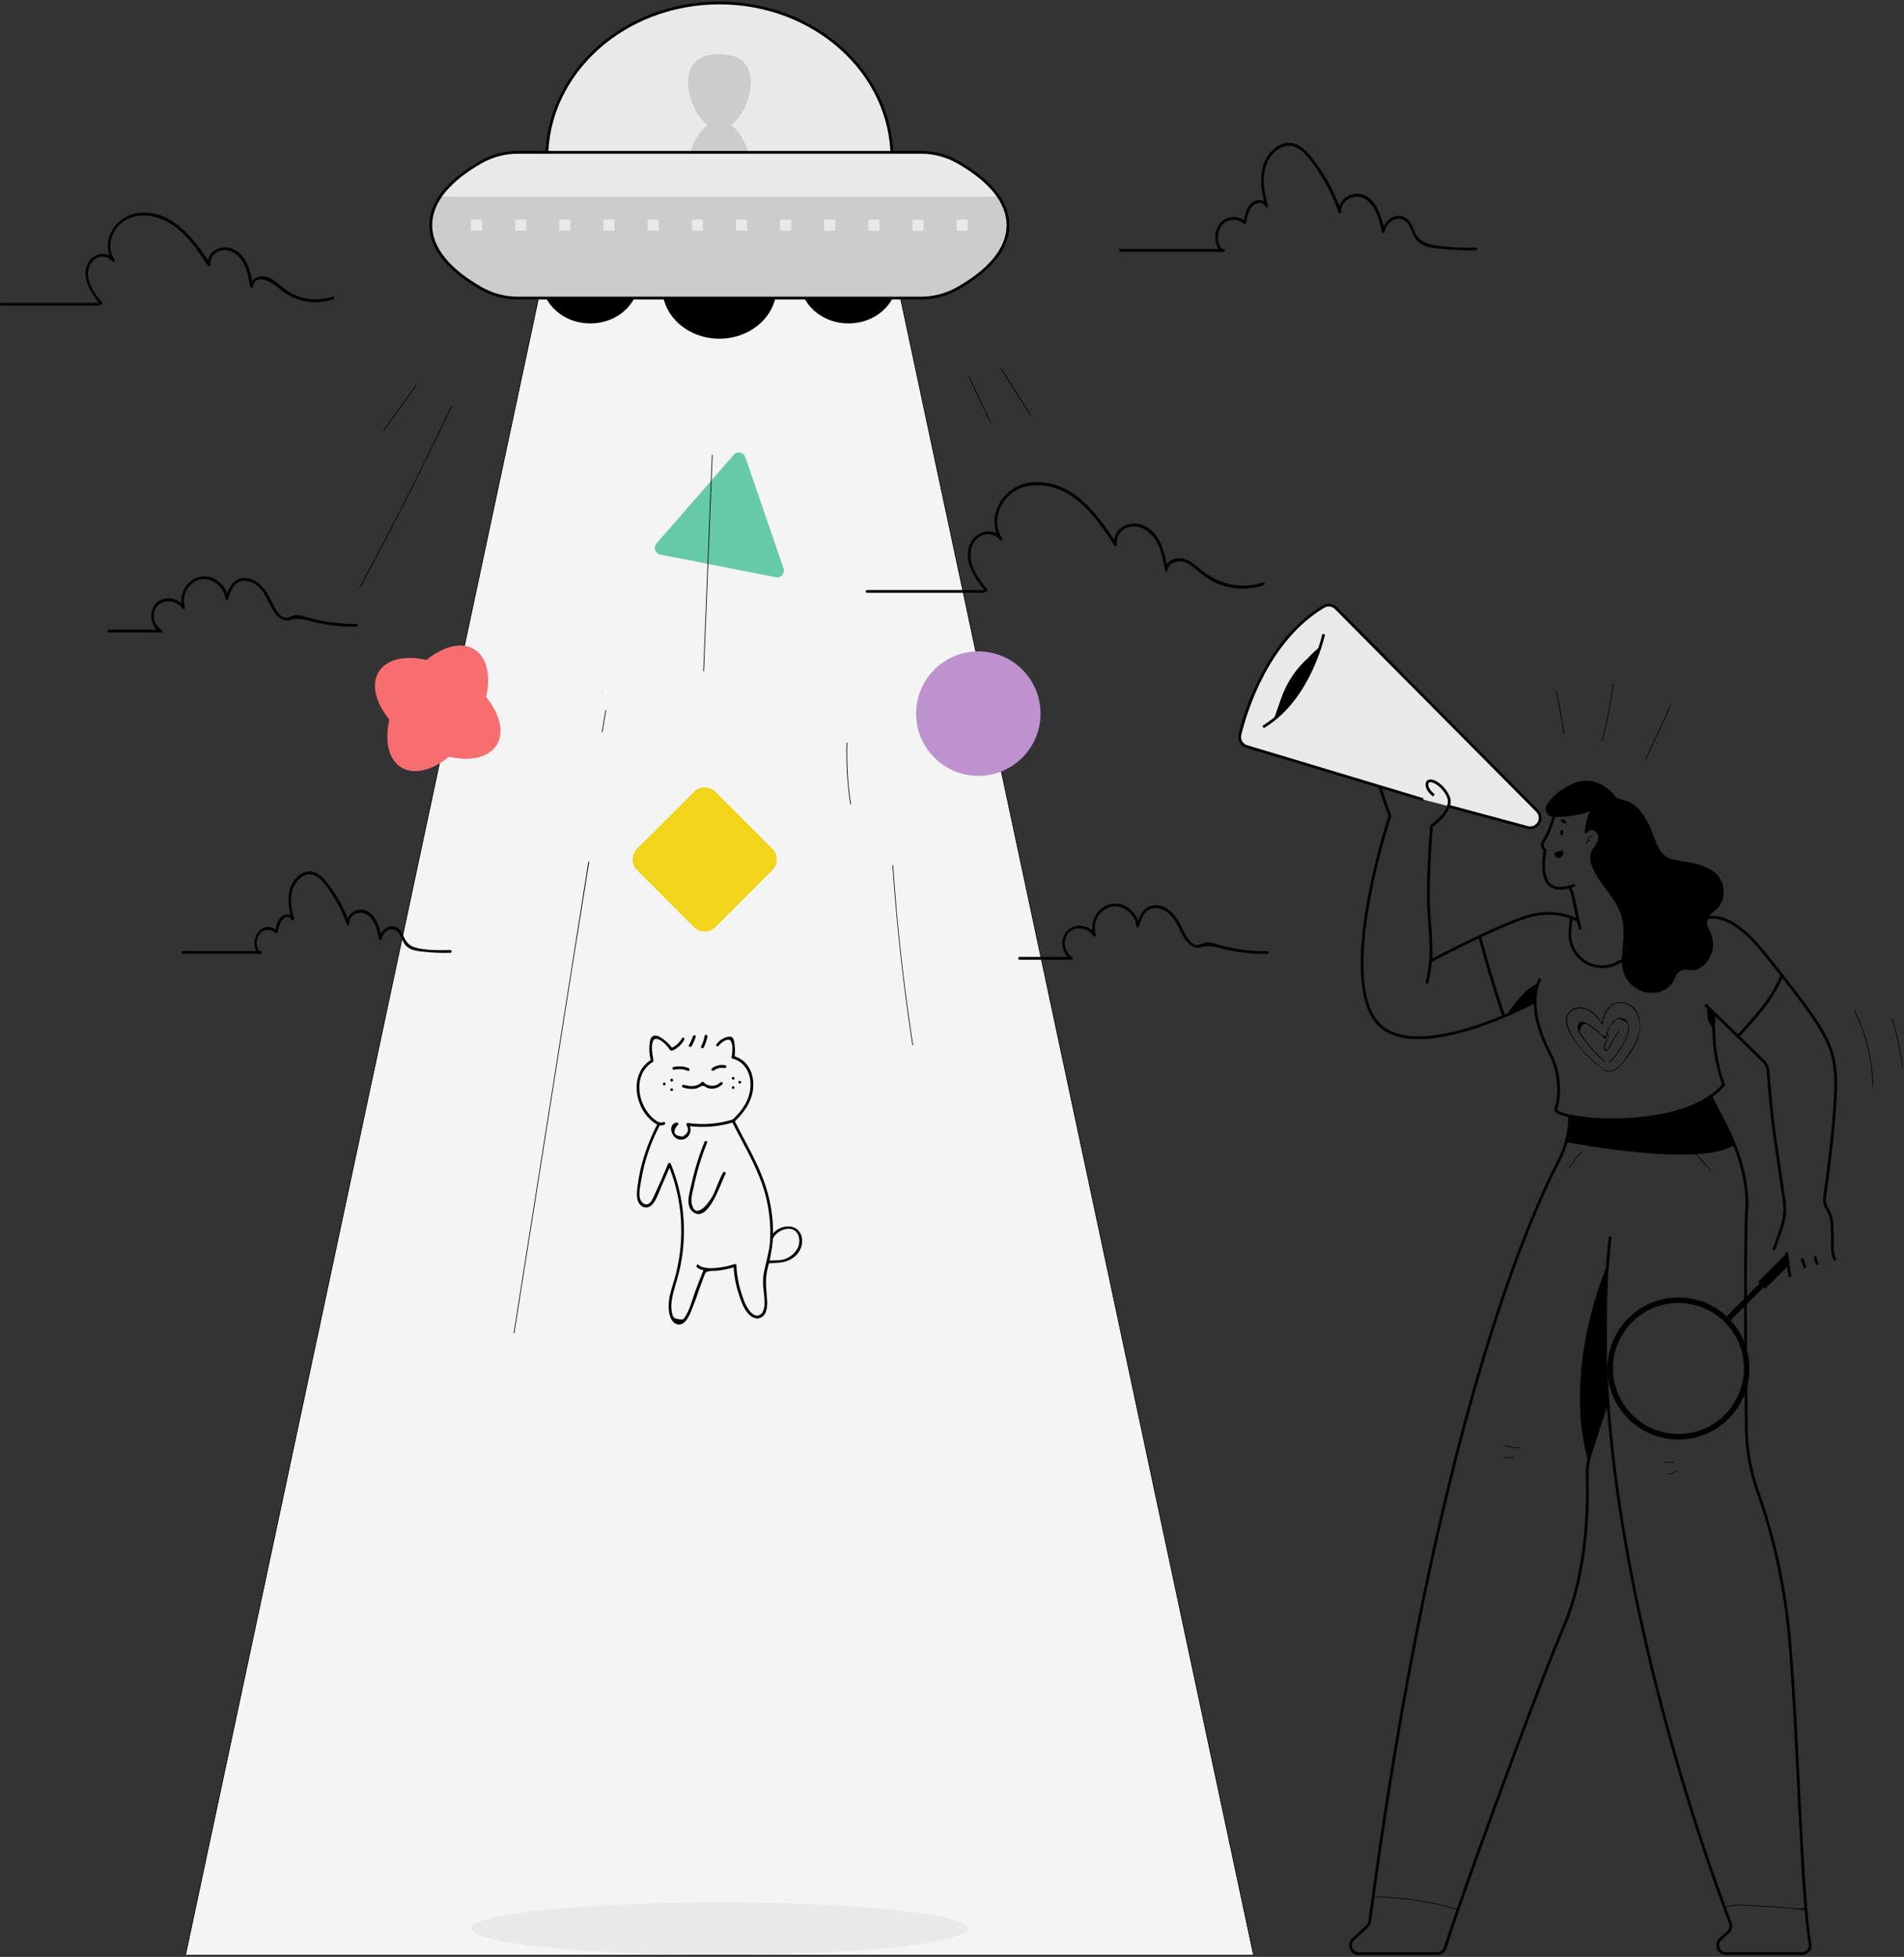 <?xml version="1.0" encoding="UTF-8"?> <svg xmlns="http://www.w3.org/2000/svg" width="690" height="709" viewBox="0 0 690 709" fill="none"><rect x="0" y="0" width="690" height="709" fill="#333333" stroke="none"/> <path d="M454.25 708.219H67.25L197.25 98.219H324.25L454.25 708.219Z" fill="#F4F4F4"></path> <path d="M67.25 708.219L197.25 98.219H324.25L454.25 708.219" stroke="black" stroke-width="0.25" stroke-miterlimit="10"></path> <path d="M515.74 289.701L451.8 270.471C450.915 270.203 450.166 269.606 449.708 268.802C449.251 267.998 449.119 267.049 449.34 266.151C451.59 257.061 459.45 231.821 479.72 219.721C480.411 219.316 481.217 219.153 482.01 219.258C482.804 219.363 483.54 219.73 484.1 220.301L557.1 293.801C557.609 294.318 557.95 294.976 558.08 295.689C558.21 296.402 558.123 297.138 557.83 297.801C557.48 298.582 556.862 299.212 556.089 299.578C555.315 299.945 554.437 300.024 553.61 299.801L524.87 292.071" fill="#E9E9E9"></path> <path d="M568.25 321.602C569.45 323.502 569.78 326.152 570.25 328.312C570.85 331.032 571.38 333.772 572.15 336.452C572.186 336.584 572.273 336.697 572.392 336.766C572.511 336.834 572.652 336.852 572.785 336.817C572.918 336.781 573.031 336.694 573.099 336.575C573.167 336.456 573.186 336.314 573.15 336.182C572.32 333.282 571.76 330.312 571.15 327.372C570.69 325.312 570.34 322.912 569.15 321.092C568.81 320.552 567.95 321.092 568.29 321.602H568.25Z" fill="black"></path> <path d="M570.74 320.652C558.15 325.542 559.02 314.112 559.74 309.052C559.74 308.692 559.86 308.342 559.92 307.982C559.461 307.672 559.135 307.201 559.006 306.663C558.876 306.124 558.953 305.557 559.22 305.072C559.606 304.471 559.959 303.85 560.28 303.212C560.782 302.38 561.188 301.495 561.49 300.572C562.91 296.382 565.41 290.302 567.2 286.422" stroke="black" stroke-miterlimit="10"></path> <path d="M576.93 302.839C576.32 302.689 575.93 303.209 575.59 303.669C575.187 304.288 574.953 305.001 574.91 305.739C574.91 305.899 575.15 305.899 575.16 305.739C575.191 305.226 575.32 304.723 575.54 304.259C575.76 303.819 576.24 302.929 576.86 303.089C577.02 303.089 577.08 302.879 576.93 302.839V302.839Z" fill="black"></path> <path d="M576.26 304.51C576.095 304.417 575.906 304.374 575.717 304.384C575.527 304.395 575.345 304.459 575.19 304.57C575.05 304.66 575.19 304.88 575.31 304.79C575.426 304.7 575.565 304.646 575.711 304.635C575.857 304.625 576.003 304.658 576.13 304.73C576.27 304.8 576.4 304.59 576.26 304.51Z" fill="black"></path> <path d="M586.19 318.362C587.073 322.994 588.303 327.554 589.87 332.002C590.09 332.602 591.05 332.342 590.87 331.742C589.309 327.303 588.082 322.753 587.2 318.132C587.07 317.502 586.1 317.762 586.2 318.392L586.19 318.362Z" fill="black"></path> <path d="M565.42 301.429C565.47 301.599 565.47 301.78 565.42 301.949C565.403 302.015 565.398 302.084 565.407 302.151C565.415 302.218 565.437 302.283 565.471 302.342C565.505 302.401 565.55 302.453 565.604 302.495C565.658 302.536 565.72 302.567 565.785 302.584C565.851 302.602 565.919 302.607 565.987 302.598C566.054 302.589 566.119 302.567 566.178 302.533C566.237 302.499 566.289 302.454 566.331 302.4C566.372 302.347 566.403 302.285 566.42 302.219C566.51 301.872 566.51 301.507 566.42 301.159C566.29 300.529 565.33 300.799 565.42 301.429V301.429Z" fill="black"></path> <path d="M565.79 308.698C565.835 308.684 565.884 308.684 565.93 308.698C566.2 308.808 566.01 309.428 565.93 309.628C565.807 309.865 565.618 310.061 565.385 310.19C565.152 310.32 564.886 310.379 564.62 310.358C564.24 310.278 563.81 309.908 563.87 309.488C563.93 309.068 564.46 309.078 564.73 309.018C565 308.958 565.42 308.768 565.79 308.698Z" fill="black"></path> <path d="M565.79 309.198C565.63 308.918 565.55 308.868 565.56 309.038C565.549 309.109 565.532 309.179 565.51 309.248C565.481 309.338 565.437 309.423 565.38 309.498C565.18 309.758 564.73 310.028 564.44 309.728C564.15 309.428 564.56 309.548 564.78 309.498C565.17 309.418 565.54 309.268 565.93 309.178C566.55 309.028 566.29 308.068 565.66 308.178C565.22 308.288 564.81 308.438 564.37 308.528C564.026 308.576 563.71 308.747 563.48 309.008C562.99 309.718 563.68 310.588 564.39 310.778C564.795 310.855 565.213 310.792 565.577 310.599C565.94 310.407 566.227 310.096 566.39 309.718C566.67 309.118 566.68 308.148 565.8 308.168C565.733 308.168 565.666 308.18 565.603 308.206C565.54 308.231 565.483 308.268 565.435 308.316C565.337 308.411 565.282 308.542 565.28 308.678C565.279 308.815 565.332 308.946 565.428 309.044C565.523 309.141 565.654 309.197 565.79 309.198V309.198Z" fill="black"></path> <path d="M567.32 297.362C566.993 297.145 566.636 296.977 566.26 296.862C566.128 296.826 565.986 296.844 565.867 296.913C565.748 296.981 565.661 297.094 565.625 297.227C565.59 297.359 565.608 297.501 565.676 297.62C565.745 297.739 565.858 297.826 565.99 297.862C566.287 297.95 566.567 298.085 566.82 298.262C567.35 298.622 567.82 297.752 567.32 297.392V297.362Z" fill="black"></path> <path d="M562.99 296C566.55 296 572.29 295.72 576.17 293.82C575.227 296.181 574.582 298.65 574.25 301.17C574.224 301.296 574.243 301.426 574.304 301.54C574.364 301.653 574.462 301.741 574.58 301.79C574.699 301.838 574.831 301.844 574.953 301.806C575.075 301.768 575.18 301.688 575.25 301.58C575.41 301.349 575.617 301.155 575.859 301.012C576.101 300.869 576.371 300.78 576.651 300.751C576.93 300.722 577.213 300.755 577.479 300.846C577.744 300.938 577.987 301.086 578.19 301.28C579.88 302.68 579.12 305.23 577.57 307.08C576.945 307.87 576.527 308.803 576.352 309.794C576.178 310.786 576.253 311.805 576.57 312.76C579.08 320.9 587.06 325.76 588.16 334.55C588.65 338.55 588.16 342.55 587.77 346.55C586.45 360.71 603.7 364.01 607.19 353.89C607.519 353.017 608.143 352.286 608.953 351.824C609.764 351.362 610.711 351.198 611.63 351.36C614.07 351.79 617.21 351.25 619.53 347.04C621.75 343.04 620.74 339.2 619.19 336.39C618.663 335.443 618.511 334.332 618.765 333.278C619.019 332.224 619.659 331.304 620.56 330.7C621.242 330.263 621.867 329.742 622.42 329.15C623.269 328.176 623.902 327.034 624.279 325.799C624.656 324.563 624.768 323.262 624.607 321.98C624.447 320.699 624.018 319.465 623.348 318.361C622.678 317.256 621.782 316.305 620.72 315.57C616.66 312.85 611.39 312.37 606.72 311.5C601.86 310.59 600.72 306.5 599.06 302.4C598.028 299.397 596.533 296.573 594.63 294.03C593.554 292.715 592.262 291.593 590.81 290.71C589.81 290.12 585.96 289.4 585.5 288.71C585.5 288.71 578.17 277.96 566.66 285.71C564.205 287.193 562.12 289.214 560.56 291.62C560.308 292.057 560.173 292.552 560.168 293.056C560.164 293.561 560.29 294.058 560.535 294.499C560.779 294.94 561.134 295.31 561.564 295.573C561.995 295.836 562.486 295.984 562.99 296Z" fill="black"></path> <path d="M571.921 333.601C571.921 333.601 564.801 329.021 554.381 331.841C543.961 334.661 518.491 348.131 518.491 348.131C518.491 348.131 518.971 345.311 517.891 331.481C517.001 320.211 518.761 299.261 518.761 299.261C518.761 299.261 527.011 293.611 524.841 288.621C522.671 283.631 516.761 280.921 517.131 284.621C517.311 286.441 519.631 288.201 519.631 288.201" stroke="black" stroke-miterlimit="10"></path> <path d="M515.74 289.701L451.8 270.471C450.915 270.203 450.166 269.606 449.708 268.802C449.251 267.998 449.119 267.049 449.34 266.151C451.59 257.061 459.45 231.821 479.72 219.721C480.411 219.316 481.217 219.153 482.01 219.258C482.804 219.363 483.54 219.73 484.1 220.301L557.1 293.801C557.609 294.318 557.95 294.976 558.08 295.689C558.21 296.402 558.123 297.138 557.83 297.801C557.48 298.582 556.862 299.212 556.089 299.578C555.315 299.945 554.437 300.024 553.61 299.801L524.87 292.071" stroke="black" stroke-miterlimit="10"></path> <path d="M479.721 229.781C478.091 236.361 472.401 254.641 457.721 263.391" stroke="black" stroke-miterlimit="10"></path> <path d="M474.19 238.23C469.766 242.146 466.402 247.116 464.41 252.68C463.17 256.16 462 259.54 461.63 260.68C463.16 259.46 470.19 251.68 471.49 250.27L475.33 242.27C476.52 239.666 477.555 236.995 478.43 234.27C476.919 235.482 475.502 236.805 474.19 238.23V238.23Z" fill="black"></path> <path d="M499.99 285C499.99 285 500.99 288.21 503.7 295.6C503.7 295.6 485.7 349.52 497.79 368.74C509.88 387.96 556.32 362.93 556.32 362.93" stroke="black" stroke-miterlimit="10"></path> <path d="M558.191 354.641C558.191 354.641 552.261 363.381 561.551 381.351C564.202 386.388 565.295 392.1 564.691 397.761C564.565 399.124 564.273 400.468 563.821 401.761C562.201 405.881 609.491 410.881 624.611 393.071L624.521 392.811C621.943 385.521 620.778 377.806 621.091 370.081L621.211 367.081" stroke="black" stroke-miterlimit="10"></path> <path d="M609.33 341.4C609.33 341.4 618.01 318.48 639.52 345.52C661.03 372.56 665.25 378.32 665.25 392.65C665.25 404.18 662.41 425.7 661.25 433.7C661.015 435.253 661.371 436.837 662.25 438.14C663.352 439.946 663.93 442.023 663.92 444.14C664.25 450.33 663.6 454.89 665.22 456.52" stroke="black" stroke-miterlimit="10"></path> <path d="M617.99 364L638.99 384.38C640.018 385.374 640.641 386.714 640.74 388.14C641.06 392.67 641.92 403.48 643.42 413.69C644.62 421.91 645.82 429.95 646.57 434.92C647.071 438.212 646.758 441.576 645.66 444.72C644.66 447.61 643.44 451.08 642.76 452.95" stroke="black" stroke-miterlimit="10"></path> <path d="M517.11 356.33C517.98 352.558 518.476 348.709 518.59 344.84" stroke="black" stroke-miterlimit="10"></path> <path d="M646.99 454.118C647.25 456.897 647.651 459.661 648.19 462.398C648.31 463.028 649.27 462.758 649.19 462.128C648.67 459.478 648.29 456.808 648.03 454.128C647.97 453.488 646.97 453.488 647.03 454.128L646.99 454.118Z" fill="black"></path> <path d="M652.611 456.42L653.511 459.13C653.711 459.74 654.681 459.48 654.511 458.86L653.621 456.16C653.411 455.55 652.451 455.81 652.621 456.42H652.611Z" fill="black"></path> <path d="M657.37 455.781C657.485 456.578 657.728 457.352 658.09 458.071C658.37 458.641 659.23 458.141 658.95 457.561C658.639 456.931 658.43 456.256 658.33 455.561C658.25 454.921 657.28 455.191 657.33 455.831L657.37 455.781Z" fill="black"></path> <path d="M535.761 339.561C538.301 349.101 541.144 358.547 544.291 367.901C544.491 368.511 545.461 368.251 545.291 367.631C542.151 358.297 539.307 348.854 536.761 339.301C536.726 339.168 536.641 339.055 536.522 338.985C536.404 338.916 536.263 338.896 536.131 338.931C535.998 338.965 535.885 339.051 535.815 339.169C535.746 339.287 535.726 339.428 535.761 339.561Z" fill="black"></path> <path d="M630.511 375.449C636.661 368.829 642.701 362.149 646.211 353.699C646.461 353.109 645.491 352.849 645.211 353.439C641.771 361.709 635.771 368.259 629.771 374.739C629.331 375.219 630.031 375.919 630.471 375.449H630.511Z" fill="black"></path> <path d="M568.881 332.71C568.581 336.36 567.881 339.71 569.351 343.26C570.364 345.609 572.057 347.601 574.211 348.98C576.596 350.403 579.385 350.997 582.144 350.67C584.902 350.342 587.474 349.112 589.461 347.17C589.931 346.72 589.221 346.02 588.761 346.46C584.671 350.34 578.121 351.02 573.641 347.35C571.74 345.783 570.371 343.666 569.721 341.29C568.961 338.44 569.651 335.57 569.881 332.71C569.941 332.07 568.941 332.07 568.881 332.71Z" fill="black"></path> <path d="M608.26 520.55C621.918 520.55 632.99 509.478 632.99 495.82C632.99 482.162 621.918 471.09 608.26 471.09C594.602 471.09 583.53 482.162 583.53 495.82C583.53 509.478 594.602 520.55 608.26 520.55Z" stroke="black" stroke-width="2" stroke-miterlimit="10"></path> <path d="M625.74 478.333L639.13 464.953" stroke="black" stroke-width="2" stroke-miterlimit="10"></path> <path d="M646.931 456.012L647.281 457.942L639.701 465.522L638.561 464.382L646.931 456.012Z" fill="black" stroke="black" stroke-width="2" stroke-miterlimit="10"></path> <path d="M619.991 397.25L625.771 408.45C625.771 408.45 633.991 423.93 632.991 438.26C632.271 448.89 632.621 494.43 632.841 517.26C632.932 525.207 634.351 533.082 637.041 540.56C643.238 558.217 647.137 576.598 648.641 595.25C651.641 630.86 652.901 687.95 655.961 704.25C656.041 704.687 656.023 705.136 655.908 705.564C655.794 705.993 655.585 706.391 655.298 706.73C655.011 707.069 654.653 707.339 654.249 707.523C653.844 707.706 653.404 707.797 652.961 707.79H625.481C624.874 707.789 624.283 707.604 623.784 707.259C623.285 706.915 622.902 706.428 622.685 705.862C622.469 705.295 622.429 704.677 622.571 704.087C622.713 703.498 623.03 702.966 623.481 702.56L626.261 700.05C626.71 699.646 627.026 699.116 627.169 698.529C627.312 697.942 627.274 697.325 627.061 696.76C620.421 679.45 571.751 548.05 583.541 448.01" stroke="black" stroke-miterlimit="10"></path> <path d="M568.851 404.34C568.857 409.968 567.505 415.515 564.911 420.51C553.541 442.41 519.911 519.02 496.391 696.11C496.299 696.799 495.97 697.436 495.461 697.91L490.381 702.62C489.941 703.027 489.633 703.558 489.498 704.142C489.362 704.726 489.405 705.337 489.62 705.897C489.835 706.457 490.213 706.939 490.705 707.282C491.197 707.625 491.781 707.812 492.381 707.82H520.861C521.505 707.819 522.133 707.61 522.65 707.225C523.167 706.839 523.546 706.298 523.731 705.68C528.011 691.58 555.421 615.88 566.931 588.78C575.351 568.97 575.521 544.51 575.211 534.91C575.115 532.024 575.528 529.143 576.431 526.4L582.511 507.78" stroke="black" stroke-miterlimit="10"></path> <path d="M613.54 416.942C615.627 419.482 617.804 421.938 620.07 424.312C620.18 424.432 620.36 424.252 620.25 424.142C617.98 421.762 615.81 419.302 613.71 416.772C613.61 416.642 613.44 416.822 613.54 416.942Z" fill="black"></path> <path d="M568.76 423.001C570.13 421.017 571.658 419.148 573.33 417.411C573.45 417.291 573.27 417.111 573.16 417.231C571.472 418.985 569.93 420.875 568.55 422.881C568.45 423.011 568.67 423.131 568.76 423.001V423.001Z" fill="black"></path> <path d="M545.4 523.821C547.088 524.409 548.862 524.713 550.65 524.721C550.677 524.713 550.701 524.697 550.718 524.674C550.735 524.652 550.744 524.624 550.744 524.596C550.744 524.568 550.735 524.54 550.718 524.518C550.701 524.495 550.677 524.479 550.65 524.471C548.886 524.462 547.136 524.161 545.47 523.581C545.32 523.531 545.25 523.771 545.4 523.821Z" fill="black"></path> <path d="M544.99 528.18H548.9C548.927 528.172 548.951 528.156 548.968 528.133C548.985 528.11 548.994 528.083 548.994 528.055C548.994 528.026 548.985 527.999 548.968 527.976C548.951 527.954 548.927 527.937 548.9 527.93H544.99C544.963 527.937 544.939 527.954 544.922 527.976C544.905 527.999 544.896 528.026 544.896 528.055C544.896 528.083 544.905 528.11 544.922 528.133C544.939 528.156 544.963 528.172 544.99 528.18V528.18Z" fill="black"></path> <path d="M603.64 529.922H606.64C606.667 529.914 606.691 529.898 606.708 529.875C606.725 529.853 606.734 529.825 606.734 529.797C606.734 529.769 606.725 529.741 606.708 529.719C606.691 529.696 606.667 529.68 606.64 529.672H603.64C603.613 529.68 603.589 529.696 603.572 529.719C603.555 529.741 603.546 529.769 603.546 529.797C603.546 529.825 603.555 529.853 603.572 529.875C603.589 529.898 603.613 529.914 603.64 529.922V529.922Z" fill="black"></path> <path d="M604.54 534.25C605.659 534.08 606.718 533.633 607.62 532.95C607.75 532.86 607.62 532.64 607.5 532.74C606.62 533.404 605.59 533.841 604.5 534.01C604.35 534.01 604.41 534.27 604.57 534.25H604.54Z" fill="black"></path> <path d="M497.22 687.341C507.749 687.407 518.215 688.976 528.3 692C528.316 692.004 528.333 692.005 528.349 692.003C528.365 692 528.38 691.995 528.394 691.987C528.408 691.978 528.42 691.967 528.43 691.954C528.439 691.941 528.446 691.926 528.45 691.91C528.454 691.895 528.455 691.878 528.453 691.862C528.45 691.846 528.445 691.831 528.436 691.817C528.428 691.803 528.417 691.791 528.404 691.781C528.391 691.771 528.376 691.764 528.36 691.76C518.255 688.734 507.769 687.168 497.22 687.11C497.201 687.105 497.181 687.104 497.161 687.108C497.141 687.111 497.123 687.12 497.106 687.132C497.09 687.144 497.077 687.159 497.068 687.177C497.059 687.195 497.055 687.215 497.055 687.235C497.055 687.256 497.059 687.275 497.068 687.293C497.077 687.311 497.09 687.327 497.106 687.339C497.123 687.351 497.141 687.36 497.161 687.363C497.181 687.367 497.201 687.366 497.22 687.36V687.341Z" fill="black"></path> <path d="M624.82 691.258C629.27 689.748 634.82 690.548 639.47 690.788C644.4 691.038 649.32 691.488 654.21 692.098C654.31 692.098 654.36 691.978 654.32 691.908C654.247 691.683 654.09 691.494 653.881 691.381C653.673 691.268 653.43 691.238 653.2 691.298C653.04 691.298 653.04 691.558 653.2 691.548C650.911 691.528 648.625 691.347 646.36 691.008C643.74 690.788 641.12 690.608 638.49 690.488C634.07 690.278 629.02 689.568 624.75 691.018C624.6 691.068 624.67 691.308 624.82 691.258V691.258Z" fill="black"></path> <path d="M579.6 386.119C575.08 382.689 570.82 378.119 568.6 372.839C567.8 370.929 567.33 368.569 568.89 366.839C569.416 366.326 570.044 365.929 570.733 365.672C571.422 365.416 572.156 365.306 572.89 365.349C576.38 365.459 578.76 368.449 580.55 371.089C580.561 371.116 580.582 371.138 580.608 371.151C580.633 371.164 580.663 371.167 580.691 371.159C580.719 371.152 580.744 371.135 580.76 371.111C580.776 371.087 580.783 371.058 580.78 371.029C581.11 367.629 583.17 363.549 587.07 363.399C591.3 363.229 594.07 367.249 594.25 371.119C594.38 374.589 592.84 377.789 590.98 380.619C588.98 383.619 585.63 389.619 581.1 387.619C580.95 387.559 580.82 387.769 580.97 387.839C583.41 388.909 585.64 387.839 587.35 385.929C589.739 383.341 591.709 380.395 593.19 377.199C595.37 372.299 594.95 364.449 588.43 363.199C587.293 363.016 586.128 363.156 585.067 363.604C584.006 364.051 583.092 364.787 582.43 365.729C581.646 366.768 581.09 367.961 580.8 369.229C580.68 369.739 580.86 370.229 580.32 370.229C580.09 370.229 579.32 368.899 579.09 368.599C577.31 366.479 574.86 364.719 571.96 365.049C571.006 365.108 570.092 365.453 569.336 366.037C568.58 366.622 568.017 367.421 567.72 368.329C566.81 371.499 569.31 375.069 570.99 377.499C573.318 380.854 576.171 383.812 579.44 386.259C579.57 386.349 579.69 386.139 579.57 386.039L579.6 386.119Z" fill="black"></path> <path d="M580.24 387.161L580.48 386.751C580.496 386.723 580.501 386.69 580.492 386.659C580.484 386.629 580.463 386.602 580.435 386.586C580.408 386.57 580.375 386.566 580.344 386.575C580.313 386.583 580.286 386.603 580.271 386.631L580.021 387.031C580.01 387.06 580.01 387.091 580.02 387.119C580.031 387.148 580.05 387.172 580.077 387.188C580.103 387.203 580.133 387.209 580.163 387.204C580.193 387.199 580.221 387.184 580.24 387.161V387.161Z" fill="black"></path> <path d="M581.73 384.569C578.639 382.025 575.943 379.036 573.73 375.699C573.205 375.051 572.771 374.335 572.44 373.569C573.22 370.976 574.274 370.239 575.6 371.359L576.33 371.829C578.244 373.112 580.002 374.612 581.57 376.299C581.587 376.313 581.606 376.323 581.627 376.328C581.649 376.333 581.671 376.332 581.692 376.326C581.713 376.32 581.732 376.309 581.747 376.294C581.763 376.278 581.774 376.26 581.78 376.239C582.52 374.239 583.29 371.769 584.88 370.239C585.88 368.879 586.88 368.749 588.09 369.819C588.41 369.836 588.721 369.924 589.003 370.075C589.285 370.227 589.53 370.438 589.721 370.695C589.912 370.952 590.044 371.247 590.108 371.561C590.172 371.874 590.166 372.198 590.09 372.509C590.004 373.905 589.626 375.268 588.98 376.509C587.523 379.7 585.458 382.577 582.9 384.979C582.78 385.089 582.96 385.269 583.07 385.159C585.346 383.019 587.24 380.506 588.67 377.729C589.67 375.729 590.93 373.189 590.08 370.959C589.859 370.227 589.372 369.604 588.716 369.212C588.059 368.819 587.28 368.687 586.53 368.839C584.32 369.429 583.11 372.229 582.33 374.099C581.92 375.099 581.93 375.699 580.86 375.179C580.163 374.658 579.517 374.072 578.93 373.429C577.724 372.374 576.402 371.458 574.99 370.699C573.93 370.179 572.76 369.769 571.99 371.029C570.85 373.029 573.44 375.829 574.46 377.239C576.501 380.031 578.887 382.554 581.56 384.749C581.68 384.849 581.86 384.669 581.74 384.569H581.73Z" fill="black"></path> <path d="M582.16 374.308C583.98 375.958 579.81 379.048 581.69 380.628C582.42 381.248 582.69 380.278 583.08 379.628L586.68 373.678C586.76 373.538 586.54 373.408 586.46 373.548L583.56 378.358L582.86 379.508C582.6 379.938 582.51 380.428 582.03 380.338C581.23 380.198 581.66 378.868 581.83 378.338C582.24 377.088 583.62 375.278 582.34 374.108C582.22 373.998 582.05 374.178 582.16 374.288V374.308Z" fill="black"></path> <path d="M586.99 372.892C587.017 372.884 587.041 372.868 587.058 372.845C587.075 372.822 587.084 372.795 587.084 372.767C587.084 372.738 587.075 372.711 587.058 372.688C587.041 372.666 587.017 372.649 586.99 372.642C586.971 372.636 586.95 372.635 586.93 372.639C586.911 372.643 586.892 372.651 586.876 372.663C586.86 372.675 586.847 372.691 586.838 372.709C586.829 372.727 586.824 372.747 586.824 372.767C586.824 372.787 586.829 372.807 586.838 372.825C586.847 372.843 586.86 372.858 586.876 372.87C586.892 372.883 586.911 372.891 586.93 372.895C586.95 372.898 586.971 372.897 586.99 372.892V372.892Z" fill="black"></path> <path d="M546.49 367.002C546.74 366.752 552.25 358.002 557.39 356.352C556.786 357.402 556.424 358.574 556.33 359.782C556.39 361.272 556.33 362.962 554.62 363.782" fill="black"></path> <path d="M618.801 364.75C618.801 364.75 617.801 369.62 620.801 372.56C620.801 372.56 621.131 368.74 621.141 368.65C621.016 367.832 620.763 367.039 620.391 366.3" fill="black"></path> <path d="M567.7 413.81C567.7 413.81 616.27 423.26 628.58 414.81L622.58 402.33C622.58 402.33 620.42 396.18 617.99 398.46C615.56 400.74 602.99 405.95 586.55 405.68L575.79 405.3L570.93 404.7C570.93 404.7 568.3 403.33 568.75 406.7" fill="black"></path> <path d="M582.55 458.191C582.55 458.191 565.84 495.041 575.62 529.791L580.4 514.371C581.785 510.768 582.464 506.931 582.4 503.071C582.07 497.361 582.55 458.191 582.55 458.191V458.191Z" fill="black"></path> <path d="M314.25 214.781H356.48C356.613 214.781 356.74 214.729 356.834 214.635C356.927 214.541 356.98 214.414 356.98 214.281C356.98 214.149 356.927 214.021 356.834 213.928C356.74 213.834 356.613 213.781 356.48 213.781H314.25C314.117 213.781 313.99 213.834 313.896 213.928C313.803 214.021 313.75 214.149 313.75 214.281C313.75 214.414 313.803 214.541 313.896 214.635C313.99 214.729 314.117 214.781 314.25 214.781Z" fill="black"></path> <path d="M357.68 213.501C354.62 209.621 351.2 205.221 351.81 199.971C351.876 198.728 352.272 197.525 352.958 196.486C353.643 195.447 354.593 194.61 355.71 194.061C356.824 193.517 358.091 193.374 359.298 193.654C360.506 193.935 361.58 194.622 362.34 195.601C362.71 196.121 363.57 195.601 363.2 195.091C360.39 191.091 361 185.841 363.65 181.851C366.77 177.161 372.24 175.281 377.72 175.851C390.07 177.061 397.58 188.031 403.8 197.521C404.05 197.891 404.8 197.801 404.74 197.271C404.589 195.913 404.915 194.546 405.661 193.402C406.407 192.258 407.527 191.41 408.83 191.001C411.6 190.071 414.51 191.231 416.6 193.091C420.4 196.471 421.31 201.751 422.14 206.511C422.14 206.643 422.193 206.77 422.287 206.864C422.38 206.958 422.508 207.011 422.64 207.011C422.773 207.011 422.9 206.958 422.994 206.864C423.088 206.77 423.14 206.643 423.14 206.511C423.55 204.171 425.86 203.191 428.02 203.391C430.18 203.591 431.9 205.001 433.48 206.321C435.683 208.344 438.173 210.029 440.87 211.321C446.299 213.646 452.394 213.888 457.99 212.001C458.6 211.791 458.34 210.831 457.72 211.001C449.25 213.841 441.05 211.451 434.43 205.791C432.27 203.941 429.81 202.001 426.79 202.301C425.694 202.333 424.641 202.73 423.797 203.429C422.952 204.129 422.366 205.09 422.13 206.161H423.13C422.08 200.091 420.47 192.781 414.05 190.221C409.3 188.331 403.05 191.561 403.77 197.221L404.7 196.961C397.87 186.551 388.8 173.841 374.7 174.741C372.129 174.837 369.626 175.593 367.432 176.937C365.238 178.28 363.426 180.165 362.17 182.411C359.9 186.551 359.61 191.621 362.37 195.591L363.23 195.081C360.23 190.841 353.89 192.291 351.76 196.611C348.6 202.971 353.2 209.391 357.01 214.201C357.41 214.701 358.11 213.991 357.71 213.491L357.68 213.501Z" fill="black"></path> <path d="M0.5 110.738H35.81C35.943 110.738 36.07 110.686 36.164 110.592C36.257 110.498 36.31 110.371 36.31 110.238C36.31 110.106 36.257 109.979 36.164 109.885C36.07 109.791 35.943 109.738 35.81 109.738H0.5C0.367 109.738 0.24 109.791 0.146 109.885C0.053 109.979 0 110.106 0 110.238C0 110.371 0.053 110.498 0.146 110.592C0.24 110.686 0.367 110.738 0.5 110.738Z" fill="black"></path> <path d="M36.88 109.52C34.48 106.52 31.8 103.1 31.93 99.02C31.885 97.903 32.15 96.795 32.695 95.819C33.241 94.843 34.045 94.037 35.02 93.49C35.943 92.989 37.014 92.831 38.042 93.043C39.071 93.255 39.991 93.825 40.64 94.65C41.01 95.17 41.87 94.65 41.51 94.15C39.19 90.77 39.67 86.48 41.88 83.15C44.62 79.02 49.57 77.56 54.33 78.26C64.26 79.71 70.23 88.47 75.33 96.26C75.57 96.64 76.33 96.54 76.26 96.01C76.131 94.734 76.508 93.458 77.31 92.457C78.113 91.456 79.276 90.811 80.55 90.66C81.643 90.553 82.745 90.705 83.769 91.102C84.792 91.5 85.707 92.133 86.44 92.95C89.28 95.82 89.99 99.95 90.65 103.76C90.65 103.893 90.703 104.02 90.797 104.113C90.891 104.207 91.018 104.26 91.15 104.26C91.283 104.26 91.41 104.207 91.504 104.113C91.598 104.02 91.65 103.893 91.65 103.76C92.65 98.76 98.56 102.28 100.65 104.05C102.344 105.582 104.255 106.856 106.32 107.83C110.904 109.82 116.063 110.041 120.8 108.45C121.41 108.25 121.15 107.28 120.54 107.45C117.095 108.622 113.387 108.788 109.85 107.93C106.06 107 103.41 104.93 100.45 102.53C98.69 101.11 96.71 99.83 94.35 100.22C93.477 100.301 92.653 100.659 91.998 101.242C91.344 101.825 90.892 102.602 90.71 103.46H91.71C90.83 98.38 89.49 92.25 84.13 90.09C80.04 88.44 74.8 91.19 75.36 95.97L76.29 95.72C70.54 86.96 62.91 76.3 51.04 77.11C48.911 77.201 46.839 77.831 45.02 78.942C43.201 80.052 41.694 81.607 40.64 83.46C39.603 85.146 39.063 87.091 39.082 89.071C39.102 91.05 39.68 92.984 40.75 94.65L41.62 94.15C39.09 90.68 33.9 91.66 31.98 95.23C29.1 100.59 33.05 106.15 36.28 110.23C36.68 110.74 37.38 110.02 36.99 109.52H36.88Z" fill="black"></path> <path d="M405.99 91.211H443.44C443.573 91.211 443.7 91.158 443.794 91.064C443.888 90.971 443.94 90.844 443.94 90.711C443.94 90.578 443.888 90.451 443.794 90.357C443.7 90.264 443.573 90.211 443.44 90.211H405.99C405.858 90.211 405.73 90.264 405.637 90.357C405.543 90.451 405.49 90.578 405.49 90.711C405.49 90.844 405.543 90.971 405.637 91.064C405.73 91.158 405.858 91.211 405.99 91.211Z" fill="black"></path> <path d="M442.991 90.641C442.106 89.499 441.564 88.13 441.428 86.693C441.291 85.255 441.566 83.808 442.221 82.521C442.613 81.792 443.167 81.162 443.839 80.678C444.511 80.194 445.284 79.87 446.1 79.729C446.916 79.589 447.754 79.635 448.549 79.866C449.344 80.097 450.077 80.505 450.691 81.061C450.754 81.121 450.831 81.164 450.915 81.186C450.999 81.207 451.088 81.207 451.172 81.185C451.256 81.163 451.333 81.12 451.396 81.06C451.459 80.999 451.505 80.924 451.531 80.841C451.744 79.036 452.272 77.283 453.091 75.661C454.241 73.721 457.161 72.331 458.611 74.881C458.673 74.984 458.771 75.061 458.885 75.097C459 75.134 459.124 75.128 459.235 75.081C459.346 75.033 459.435 74.948 459.488 74.839C459.54 74.731 459.552 74.607 459.521 74.491C458.111 69.691 457.161 64.281 458.991 59.441C460.581 55.231 465.391 51.021 469.991 53.551C473.731 55.551 476.631 60.331 478.851 63.851C481.409 67.932 483.489 72.294 485.051 76.851C485.221 77.361 486.051 77.311 486.051 76.721C485.911 71.971 491.691 69.721 495.251 72.441C498.811 75.161 499.921 80.011 500.811 84.131C500.941 84.721 501.741 84.521 501.811 84.001C502.181 80.551 506.601 77.621 509.561 80.321C511.771 82.321 511.731 85.841 514.161 87.791C516.411 89.601 519.511 89.851 522.261 90.161C526.467 90.627 530.7 90.805 534.931 90.691C535.571 90.691 535.571 89.691 534.931 89.691C529.623 89.929 524.306 89.594 519.071 88.691C516.451 88.181 514.411 87.191 513.071 84.781C512.191 83.221 511.841 81.381 510.641 79.991C507.201 75.991 501.291 79.451 500.811 83.991L501.811 83.861C500.811 79.101 498.981 71.781 493.431 70.401C489.311 69.401 484.951 72.401 485.081 76.711L486.081 76.581C484.183 71.001 481.511 65.716 478.141 60.881C475.721 57.441 472.381 52.181 467.751 51.791C463.611 51.441 459.961 54.791 458.381 58.361C456.081 63.521 457.061 69.531 458.591 74.751L459.501 74.361C459.051 73.54 458.303 72.924 457.411 72.639C456.52 72.355 455.553 72.423 454.711 72.831C451.791 74.051 451.111 77.831 450.601 80.561L451.431 80.341C450.795 79.756 450.048 79.304 449.235 79.012C448.422 78.72 447.558 78.594 446.695 78.64C445.833 78.687 444.988 78.906 444.211 79.284C443.434 79.661 442.74 80.191 442.171 80.841C441.04 82.32 440.428 84.129 440.428 85.991C440.428 87.852 441.04 89.662 442.171 91.141C442.561 91.641 443.431 91.141 443.031 90.631L442.991 90.641Z" fill="black"></path> <path d="M66.3 345.578H94.42C94.552 345.578 94.68 345.525 94.773 345.432C94.867 345.338 94.92 345.211 94.92 345.078C94.92 344.946 94.867 344.818 94.773 344.725C94.68 344.631 94.552 344.578 94.42 344.578H66.3C66.167 344.578 66.04 344.631 65.946 344.725C65.853 344.818 65.8 344.946 65.8 345.078C65.8 345.211 65.853 345.338 65.946 345.432C66.04 345.525 66.167 345.578 66.3 345.578Z" fill="black"></path> <path d="M94.201 345C93.643 344.27 93.269 343.416 93.111 342.511C92.953 341.606 93.014 340.676 93.291 339.8C93.482 339.153 93.833 338.566 94.312 338.091C94.792 337.617 95.383 337.271 96.032 337.087C96.68 336.902 97.365 336.884 98.022 337.035C98.679 337.186 99.288 337.501 99.791 337.95C99.853 338.01 99.929 338.054 100.013 338.076C100.096 338.098 100.184 338.098 100.268 338.076C100.352 338.053 100.428 338.01 100.49 337.949C100.552 337.889 100.597 337.813 100.621 337.73C100.774 336.733 101.028 335.755 101.381 334.81C101.941 333.44 104.071 330.6 105.711 333.28C105.774 333.38 105.87 333.455 105.983 333.49C106.096 333.526 106.217 333.52 106.326 333.475C106.435 333.429 106.525 333.347 106.579 333.241C106.633 333.136 106.647 333.015 106.621 332.9C105.621 329.55 104.961 325.9 105.971 322.45C106.981 319 110.751 315.18 114.531 317.45C117.391 319.15 119.531 322.79 121.271 325.56C123.033 328.463 124.478 331.548 125.581 334.76C125.598 334.893 125.667 335.013 125.773 335.095C125.879 335.176 126.013 335.212 126.146 335.195C126.278 335.178 126.399 335.109 126.48 335.003C126.562 334.897 126.598 334.763 126.581 334.63C126.581 330.63 131.341 329.54 133.881 332.01C136.051 334.12 136.801 337.37 137.421 340.22C137.551 340.82 138.341 340.61 138.421 340.09C138.494 339.328 138.799 338.606 139.294 338.022C139.789 337.437 140.451 337.018 141.191 336.82C143.001 336.35 144.141 337.34 144.971 338.82C145.971 340.57 146.291 342.34 148.131 343.45C149.971 344.56 152.041 344.65 154.021 344.86C157.056 345.18 160.109 345.3 163.161 345.22C163.293 345.22 163.42 345.167 163.514 345.074C163.608 344.98 163.661 344.853 163.661 344.72C163.661 344.587 163.608 344.46 163.514 344.366C163.42 344.273 163.293 344.22 163.161 344.22C159.161 344.31 154.781 344.38 150.901 343.42C148.341 342.78 147.221 341.42 146.181 339.1C145.847 338.15 145.308 337.286 144.601 336.57C141.731 334.12 137.811 336.85 137.421 340.07L138.421 339.94C137.621 336.27 136.201 330.61 131.841 329.7C131.099 329.53 130.328 329.528 129.586 329.694C128.843 329.861 128.147 330.192 127.55 330.663C126.952 331.134 126.468 331.733 126.132 332.416C125.796 333.099 125.618 333.849 125.611 334.61L126.611 334.47C125.121 330.106 123.009 325.981 120.341 322.22C118.441 319.6 115.921 315.74 112.281 315.75C109.281 315.75 106.811 318.13 105.631 320.67C103.811 324.58 104.631 329.19 105.731 333.16L106.641 332.78C106.279 332.126 105.677 331.639 104.962 331.42C104.248 331.202 103.476 331.27 102.811 331.61C100.641 332.61 100.121 335.39 99.731 337.47L100.561 337.24C95.091 332.7 89.721 340.54 93.411 345.5C93.791 346.01 94.651 345.5 94.271 345H94.201Z" fill="black"></path> <path d="M39.431 229.148H58.341C58.473 229.148 58.6 229.096 58.694 229.002C58.788 228.908 58.841 228.781 58.841 228.648C58.841 228.516 58.788 228.389 58.694 228.295C58.6 228.201 58.473 228.148 58.341 228.148H39.431C39.298 228.148 39.171 228.201 39.077 228.295C38.983 228.389 38.931 228.516 38.931 228.648C38.931 228.781 38.983 228.908 39.077 229.002C39.171 229.096 39.298 229.148 39.431 229.148Z" fill="black"></path> <path d="M57.891 227.801C55.431 225.701 54.891 221.601 57.341 219.221C59.791 216.841 64.341 217.671 66.131 220.521C66.431 220.971 67.231 220.691 67.051 220.131C66.405 218.162 66.549 216.019 67.452 214.154C68.354 212.289 69.946 210.846 71.891 210.131C76.381 208.691 81.161 212.341 81.681 216.821C81.681 216.944 81.725 217.062 81.806 217.155C81.887 217.247 81.998 217.308 82.12 217.325C82.241 217.342 82.365 217.314 82.468 217.247C82.571 217.181 82.647 217.079 82.681 216.961C83.451 214.521 84.401 211.631 87.021 210.681C89.641 209.731 92.691 211.331 94.451 213.341C97.241 216.511 98.191 221.921 101.921 224.221C102.443 224.544 103.034 224.738 103.646 224.788C104.258 224.839 104.873 224.744 105.441 224.511C108.731 223.691 111.261 224.801 114.441 225.511C119.284 226.6 124.237 227.123 129.201 227.071C129.333 227.071 129.46 227.018 129.554 226.924C129.648 226.831 129.701 226.704 129.701 226.571C129.701 226.438 129.648 226.311 129.554 226.217C129.46 226.124 129.333 226.071 129.201 226.071C123.095 226.127 117.013 225.306 111.141 223.631C109.943 223.155 108.677 222.878 107.391 222.811C106.051 222.861 104.581 224.051 103.281 223.811C100.441 223.211 98.791 218.411 97.531 216.171C95.651 212.821 92.711 209.311 88.531 209.391C84.351 209.471 82.791 213.391 81.731 216.711L82.731 216.841C82.161 211.941 77.311 207.841 72.281 209.021C67.251 210.201 64.581 215.781 66.131 220.441L66.991 220.001C64.921 216.781 60.191 215.621 57.081 218.111C53.971 220.601 54.131 225.901 57.171 228.491C57.661 228.911 58.371 228.211 57.881 227.791L57.891 227.801Z" fill="black"></path> <path d="M369.48 347.719H388.391C388.523 347.719 388.65 347.666 388.744 347.572C388.838 347.479 388.891 347.351 388.891 347.219C388.891 347.086 388.838 346.959 388.744 346.865C388.65 346.771 388.523 346.719 388.391 346.719H369.48C369.348 346.719 369.221 346.771 369.127 346.865C369.033 346.959 368.98 347.086 368.98 347.219C368.98 347.351 369.033 347.479 369.127 347.572C369.221 347.666 369.348 347.719 369.48 347.719Z" fill="black"></path> <path d="M387.99 346.371C385.53 344.271 384.99 340.171 387.44 337.791C389.89 335.411 394.44 336.241 396.23 339.091C396.52 339.541 397.33 339.261 397.14 338.701C396.495 336.731 396.64 334.587 397.545 332.722C398.45 330.856 400.044 329.415 401.99 328.701C406.48 327.261 411.26 330.911 411.78 335.391C411.763 335.524 411.799 335.658 411.881 335.764C411.962 335.87 412.083 335.939 412.215 335.956C412.348 335.974 412.482 335.937 412.588 335.856C412.694 335.774 412.763 335.654 412.78 335.521C413.56 333.091 414.5 330.201 417.13 329.251C419.76 328.301 422.79 329.901 424.56 331.911C427.34 335.081 428.3 340.491 432.02 342.791C432.544 343.114 433.137 343.308 433.75 343.359C434.364 343.409 434.981 343.314 435.55 343.081C438.83 342.261 441.36 343.371 444.55 344.081C449.394 345.169 454.347 345.692 459.31 345.641C459.443 345.641 459.57 345.589 459.664 345.495C459.758 345.401 459.81 345.274 459.81 345.141C459.81 345.009 459.758 344.881 459.664 344.788C459.57 344.694 459.443 344.641 459.31 344.641C453.204 344.697 447.122 343.875 441.25 342.201C440.057 341.726 438.793 341.449 437.51 341.381C436.16 341.381 434.7 342.621 433.39 342.381C430.56 341.781 428.91 336.981 427.65 334.741C425.77 331.391 422.83 327.881 418.65 327.961C414.47 328.041 412.91 331.961 411.85 335.281L412.85 335.411C412.28 330.511 407.43 326.411 402.4 327.591C397.37 328.771 394.7 334.351 396.25 339.011L397.16 338.621C395.1 335.401 390.37 334.241 387.26 336.731C384.15 339.221 384.31 344.521 387.35 347.111C387.84 347.531 388.55 346.821 388.06 346.411L387.99 346.371Z" fill="black"></path> <path d="M213.911 116.679C223.355 116.679 231.011 109.86 231.011 101.449C231.011 93.037 223.355 86.219 213.911 86.219C204.466 86.219 196.811 93.037 196.811 101.449C196.811 109.86 204.466 116.679 213.911 116.679Z" fill="black" stroke="black" stroke-miterlimit="10"></path> <path d="M260.7 122.219C271.868 122.219 280.92 114.16 280.92 104.219C280.92 94.278 271.868 86.219 260.7 86.219C249.533 86.219 240.48 94.278 240.48 104.219C240.48 114.16 249.533 122.219 260.7 122.219Z" fill="black" stroke="black" stroke-miterlimit="10"></path> <path d="M307.491 116.679C316.935 116.679 324.591 109.86 324.591 101.449C324.591 93.037 316.935 86.219 307.491 86.219C298.047 86.219 290.391 93.037 290.391 101.449C290.391 109.86 298.047 116.679 307.491 116.679Z" fill="black" stroke="black" stroke-miterlimit="10"></path> <path d="M198.15 57.438C198.15 26.318 226.15 1.078 260.7 1.078C295.25 1.078 323.25 26.318 323.25 57.438" fill="#E9E9E9"></path> <path d="M272.08 29.692C272.08 37.182 266.98 46.752 260.7 46.752C254.42 46.752 249.32 37.182 249.32 29.692C249.32 22.202 254.42 19.602 260.7 19.602C266.98 19.602 272.08 22.192 272.08 29.692Z" fill="#CCCCCC"></path> <path d="M249.32 60.941C249.32 53.441 254.42 43.871 260.7 43.871C266.98 43.871 272.08 53.441 272.08 60.941C272.08 68.441 266.99 71.001 260.7 71.001C254.41 71.001 249.32 68.431 249.32 60.941Z" fill="#CCCCCC"></path> <path d="M198.15 57.438C198.15 26.318 226.15 1.078 260.7 1.078C295.25 1.078 323.25 26.318 323.25 57.438" stroke="black" stroke-miterlimit="10"></path> <path d="M156.12 81.582C156.12 90.112 162.93 98.031 174.55 104.581C178.572 106.829 183.103 108.006 187.71 108.001H333.71C338.313 108.009 342.841 106.835 346.86 104.591C358.48 98.061 365.29 90.141 365.29 81.591C365.29 73.041 358.48 65.132 346.86 58.592C342.84 56.351 338.312 55.18 333.71 55.191H187.71C183.105 55.18 178.574 56.351 174.55 58.592C162.93 65.121 156.12 73.001 156.12 81.582V81.582Z" fill="#CCCCCC"></path> <path d="M187.71 55.191C183.104 55.18 178.573 56.351 174.55 58.592C167.81 62.382 162.7 66.591 159.55 71.222H361.82C358.71 66.641 353.6 62.382 346.82 58.592C342.8 56.351 338.272 55.18 333.67 55.191H187.71Z" fill="#E9E9E9"></path> <path d="M156.12 81.582C156.12 90.112 162.93 98.031 174.55 104.581C178.572 106.829 183.103 108.006 187.71 108.001H333.71C338.313 108.009 342.841 106.835 346.86 104.591C358.48 98.061 365.29 90.141 365.29 81.591C365.29 73.041 358.48 65.132 346.86 58.592C342.84 56.351 338.312 55.18 333.71 55.191H187.71C183.105 55.18 178.574 56.351 174.55 58.592C162.93 65.121 156.12 73.001 156.12 81.582V81.582Z" stroke="black" stroke-miterlimit="10"></path> <path d="M170.7 79.578H174.7V83.578H170.7V79.578Z" fill="#E9E9E9"></path> <path d="M186.7 79.578H190.7V83.578H186.7V79.578Z" fill="#E9E9E9"></path> <path d="M202.7 79.578H206.7V83.578H202.7V79.578Z" fill="#E9E9E9"></path> <path d="M218.7 79.578H222.7V83.578H218.7V79.578Z" fill="#E9E9E9"></path> <path d="M234.7 79.578H238.7V83.578H234.7V79.578Z" fill="#E9E9E9"></path> <path d="M250.7 79.578H254.7V83.578H250.7V79.578Z" fill="#E9E9E9"></path> <path d="M266.7 79.578H270.7V83.578H266.7V79.578Z" fill="#E9E9E9"></path> <path d="M282.7 79.578H286.7V83.578H282.7V79.578Z" fill="#E9E9E9"></path> <path d="M298.7 79.578H302.7V83.578H298.7V79.578Z" fill="#E9E9E9"></path> <path d="M314.7 79.578H318.7V83.578H314.7V79.578Z" fill="#E9E9E9"></path> <path d="M330.7 79.578H334.7V83.578H330.7V79.578Z" fill="#E9E9E9"></path> <path d="M346.7 79.578H350.7V83.578H346.7V79.578Z" fill="#E9E9E9"></path> <path d="M265.9 164.778L237.9 196.928C237.627 197.255 237.443 197.646 237.366 198.065C237.289 198.484 237.321 198.915 237.46 199.318C237.599 199.72 237.84 200.08 238.159 200.362C238.477 200.644 238.864 200.839 239.28 200.928L281.15 209.128C281.574 209.211 282.012 209.181 282.42 209.041C282.828 208.901 283.193 208.656 283.476 208.331C283.76 208.006 283.953 207.612 284.036 207.188C284.12 206.764 284.09 206.327 283.95 205.918L270.09 165.598C269.949 165.19 269.702 164.826 269.376 164.543C269.05 164.259 268.655 164.066 268.231 163.983C267.807 163.9 267.369 163.93 266.96 164.07C266.551 164.209 266.185 164.453 265.9 164.778V164.778Z" fill="#66CAA6"></path> <path d="M563.79 250.24C564.95 255.44 565.917 260.676 566.69 265.95C566.69 266.11 566.96 266.04 566.93 265.89C566.157 260.61 565.19 255.373 564.03 250.18C564.022 250.148 564.002 250.12 563.973 250.104C563.945 250.087 563.912 250.082 563.88 250.09C563.848 250.098 563.821 250.118 563.804 250.146C563.787 250.174 563.782 250.208 563.79 250.24Z" fill="black"></path> <path d="M584.49 247.671C583.613 254.684 582.277 261.632 580.49 268.471C580.49 268.499 580.499 268.527 580.516 268.549C580.533 268.572 580.557 268.588 580.584 268.596C580.611 268.604 580.64 268.603 580.666 268.593C580.693 268.583 580.715 268.565 580.73 268.541C582.521 261.68 583.858 254.708 584.73 247.671C584.73 247.511 584.5 247.511 584.48 247.671H584.49Z" fill="black"></path> <path d="M605.321 255.442L596.321 275.052C596.251 275.202 596.461 275.322 596.531 275.182L605.531 255.562C605.601 255.422 605.381 255.292 605.311 255.442H605.321Z" fill="black"></path> <path d="M130.53 212.88C142.157 191.34 153.217 169.507 163.71 147.38C163.78 147.23 163.57 147.1 163.5 147.25C153.02 169.37 141.957 191.207 130.31 212.76C130.304 212.788 130.306 212.817 130.318 212.843C130.33 212.869 130.349 212.89 130.374 212.904C130.399 212.917 130.428 212.922 130.456 212.918C130.484 212.914 130.51 212.901 130.53 212.88V212.88Z" fill="black"></path> <path d="M139.13 156.071L150.99 139.551C151.09 139.421 150.87 139.301 150.78 139.431L138.9 155.941C138.81 156.071 139.03 156.191 139.12 156.071H139.13Z" fill="black"></path> <path d="M351.1 136.649L358.92 153.269C358.99 153.409 359.201 153.269 359.131 153.139L351.32 136.519C351.25 136.379 351.04 136.519 351.1 136.649V136.649Z" fill="black"></path> <path d="M362.73 133.789L373.37 150.469C373.46 150.609 373.68 150.469 373.59 150.349L362.99 133.659C362.9 133.529 362.69 133.659 362.77 133.789H362.73Z" fill="black"></path> <path d="M671.93 366.212C676.208 374.715 678.463 384.093 678.52 393.612C678.528 393.639 678.544 393.663 678.567 393.68C678.589 393.697 678.617 393.706 678.645 393.706C678.673 393.706 678.701 393.697 678.723 393.68C678.746 393.663 678.762 393.639 678.77 393.612C678.708 384.048 676.443 374.628 672.15 366.082C672.07 365.942 671.86 366.082 671.93 366.212Z" fill="black"></path> <path d="M685.591 369.15C687.329 374.906 688.59 380.796 689.361 386.76C689.361 386.92 689.631 386.92 689.611 386.76C688.838 380.776 687.574 374.866 685.831 369.09C685.823 369.058 685.802 369.031 685.774 369.014C685.746 368.997 685.712 368.992 685.681 369C685.649 369.008 685.621 369.028 685.605 369.056C685.588 369.084 685.583 369.118 685.591 369.15V369.15Z" fill="black"></path> <path d="M239.061 406.789C231.431 402.949 228.331 389.719 236.621 384.729C236.721 384.656 236.79 384.548 236.816 384.427C236.841 384.306 236.821 384.18 236.759 384.073C236.697 383.966 236.597 383.886 236.479 383.848C236.361 383.81 236.234 383.818 236.121 383.869C227.211 389.219 230.221 403.449 238.551 407.649C239.131 407.939 239.631 407.079 239.061 406.789Z" fill="black"></path> <path d="M265.46 383.521C270.18 384.801 272.28 389.211 271.96 393.861C271.62 398.741 268.84 402.551 265.35 405.771C264.88 406.211 265.58 406.911 266.06 406.481C270.06 402.771 273.13 398.211 272.99 392.541C272.88 387.841 270.36 383.821 265.73 382.541C265.597 382.506 265.456 382.524 265.337 382.592C265.218 382.661 265.131 382.774 265.095 382.906C265.059 383.039 265.078 383.18 265.146 383.299C265.214 383.419 265.327 383.506 265.46 383.541V383.521Z" fill="black"></path> <path d="M236.7 383.499C236.39 382.119 235.37 375.729 238.2 376.429C240.05 376.879 241.85 379.009 242.89 380.479C243.26 380.999 244.12 380.479 243.75 379.969C242.9 378.727 241.853 377.633 240.65 376.729C239.71 376.029 238.28 374.949 237.01 375.269C235.74 375.589 235.59 376.869 235.45 377.909C235.186 379.863 235.284 381.85 235.74 383.769C235.88 384.399 236.84 384.129 236.74 383.499H236.7Z" fill="black"></path> <path d="M243.88 380.542C245.62 379.735 247.056 378.393 247.98 376.712C248.29 376.142 247.43 375.642 247.12 376.202C246.283 377.737 244.966 378.956 243.37 379.672C242.79 379.942 243.29 380.802 243.88 380.542Z" fill="black"></path> <path d="M250.6 379.102C251.227 378.028 251.74 376.892 252.13 375.712C252.33 375.102 251.37 374.832 251.13 375.442C250.764 376.54 250.281 377.596 249.69 378.592C249.623 378.707 249.604 378.845 249.637 378.974C249.671 379.104 249.755 379.214 249.87 379.282C249.986 379.35 250.123 379.369 250.253 379.335C250.382 379.301 250.493 379.217 250.56 379.102H250.6Z" fill="black"></path> <path d="M254.99 379.54C255.658 378.289 256.121 376.939 256.36 375.54C256.47 374.91 255.51 374.64 255.36 375.28C255.143 376.604 254.714 377.884 254.09 379.07C253.79 379.64 254.65 380.15 254.95 379.58L254.99 379.54Z" fill="black"></path> <path d="M260.41 378.911C261.14 377.911 263.97 375.531 264.93 377.341C265.69 378.761 265.4 381.341 265.17 382.851C265.08 383.481 266.04 383.751 266.17 383.121C266.397 381.698 266.424 380.251 266.25 378.821C266.14 377.931 266.08 376.381 265.25 375.821C264.42 375.261 263.14 375.821 262.36 376.131C261.261 376.63 260.313 377.409 259.61 378.391C259.23 378.911 260.09 379.391 260.47 378.891L260.41 378.911Z" fill="black"></path> <path d="M238.37 407.001C236.047 411.43 234.191 416.089 232.83 420.901C232.134 423.366 231.606 425.875 231.25 428.411C230.98 430.411 230.54 432.721 231.05 434.701C231.74 437.441 234.64 438.531 236.54 436.221C238.04 434.401 238.85 431.761 239.8 429.621C240.94 427.081 242.03 424.511 243.1 421.931C243.34 421.341 242.38 421.081 242.1 421.661C240.52 425.511 238.87 429.331 237.1 433.091C236.813 433.78 236.479 434.448 236.1 435.091C234.73 437.181 232.79 436.481 231.99 434.441C231.34 432.761 232.06 429.501 232.32 427.851C233.486 420.735 235.817 413.859 239.22 407.501C239.51 406.931 238.65 406.431 238.35 407.001H238.37Z" fill="black"></path> <path d="M255.3 413.751C253.332 418.583 251.779 423.575 250.66 428.671C250.04 431.561 248.24 436.671 250.98 438.971C256.59 443.791 261.41 428.031 262.91 425.321C263.22 424.751 262.35 424.251 262.04 424.811C260.66 427.311 259.8 430.011 258.61 432.601C257.42 435.191 252.02 442.711 250.66 436.001C250.29 434.141 251.06 431.681 251.44 429.841C251.82 428.001 252.24 426.241 252.72 424.471C253.687 420.913 254.869 417.416 256.26 414.001C256.5 413.401 255.54 413.141 255.26 413.731L255.3 413.751Z" fill="black"></path> <path d="M242.32 422.349C245.624 430.519 247.167 439.293 246.85 448.099C246.691 452.765 246.02 457.399 244.85 461.919C243.85 465.789 242.17 469.649 242.31 473.709C242.38 475.839 243.06 479.479 245.71 479.879C248.36 480.279 249.95 476.369 250.71 474.449C252.3 470.599 253.51 466.559 255.03 462.669C255.65 461.069 255.65 460.769 257.34 460.519C258.24 460.389 259.19 460.519 260.09 460.369C262.267 460.138 264.41 459.661 266.48 458.949L265.84 458.469C265.985 462.024 266.624 465.541 267.74 468.919C268.52 471.309 269.39 473.919 271.07 475.839C272.2 477.139 273.95 478.219 275.69 477.419C277.91 476.419 278.13 473.249 278 471.159C277.76 467.239 277.17 463.919 278.09 459.979C279.064 456.446 279.734 452.836 280.09 449.189C280.454 441.744 279.272 434.305 276.62 427.339C273.83 419.859 269.62 412.999 266.12 405.869C265.84 405.289 264.98 405.799 265.26 406.369C268.63 413.179 272.6 419.739 275.36 426.839C278.316 434.218 279.57 442.168 279.03 450.099C278.69 454.099 277.37 457.909 276.7 461.879C276.11 465.349 277.08 468.509 277.05 471.949C277.145 473.161 276.903 474.376 276.35 475.459C274.89 477.459 273.21 476.619 272.01 475.399C270.695 473.803 269.728 471.95 269.17 469.959C267.825 466.268 267.046 462.394 266.86 458.469C266.86 458.393 266.842 458.317 266.807 458.249C266.773 458.18 266.724 458.121 266.663 458.074C266.602 458.028 266.532 457.996 266.456 457.981C266.381 457.967 266.304 457.969 266.23 457.989C262.787 459.145 259.157 459.644 255.53 459.459C255.421 459.461 255.315 459.499 255.229 459.565C255.143 459.632 255.08 459.724 255.05 459.829C253.91 462.989 252.53 466.069 251.47 469.259C251.01 470.609 250.61 471.989 250.11 473.329C249.732 474.363 249.274 475.366 248.74 476.329C247.86 477.869 247.81 478.329 245.84 477.949C244.09 477.609 243.94 477.339 243.55 475.759C243.305 474.654 243.224 473.518 243.31 472.389C243.464 470.649 243.799 468.93 244.31 467.259C245.19 464.149 246.14 461.079 246.74 457.889C249.014 445.868 247.807 433.447 243.26 422.089C243.02 421.499 242.05 421.759 242.26 422.349H242.32Z" fill="black"></path> <path d="M280.24 448.469C280.867 447.365 281.806 446.47 282.939 445.897C284.073 445.324 285.35 445.099 286.61 445.249C289.61 445.779 290.24 449.609 289.23 451.909C288.269 453.897 286.557 455.422 284.47 456.149C282.63 456.869 280.73 456.549 278.8 456.719C278.17 456.779 278.16 457.779 278.8 457.719C282.04 457.429 284.6 457.719 287.38 455.719C288.488 454.987 289.378 453.97 289.957 452.775C290.536 451.58 290.783 450.252 290.67 448.929C289.83 442.599 281.98 443.309 279.37 448.009C279.304 448.124 279.286 448.261 279.321 448.389C279.356 448.518 279.44 448.627 279.555 448.694C279.671 448.76 279.808 448.778 279.936 448.743C280.065 448.708 280.174 448.624 280.24 448.509V448.469Z" fill="black"></path> <path d="M244.321 387.59C245.973 387.215 247.7 387.355 249.271 387.99C249.871 388.22 250.131 387.26 249.541 386.99C247.792 386.308 245.878 386.172 244.051 386.6C243.431 386.74 243.691 387.7 244.321 387.6V387.59Z" fill="black"></path> <path d="M258.601 387.91C259.164 387.481 259.811 387.175 260.5 387.011C261.189 386.847 261.904 386.83 262.601 386.96C263.231 387.08 263.501 386.11 262.861 385.96C262.031 385.792 261.175 385.8 260.349 385.983C259.522 386.165 258.743 386.519 258.061 387.02C257.541 387.4 258.061 388.27 258.561 387.88L258.601 387.91Z" fill="black"></path> <path d="M247.53 394.001C249.034 394.531 250.648 394.669 252.22 394.401C253.22 394.171 254.03 393.341 254.93 393.401C255.431 393.628 255.915 393.889 256.38 394.181C257.145 394.443 257.961 394.518 258.76 394.401C259.893 394.208 260.939 393.674 261.76 392.871C262.25 392.441 261.54 391.741 261.06 392.161C260.658 392.557 260.181 392.87 259.657 393.082C259.133 393.294 258.573 393.4 258.008 393.394C257.443 393.389 256.885 393.271 256.365 393.049C255.846 392.828 255.375 392.505 254.98 392.101C254.884 392.011 254.757 391.961 254.625 391.961C254.494 391.961 254.367 392.011 254.27 392.101C252.44 393.891 250.08 393.691 247.8 393.041C247.668 393.005 247.526 393.024 247.407 393.092C247.288 393.16 247.201 393.273 247.165 393.406C247.13 393.539 247.148 393.68 247.216 393.799C247.285 393.918 247.398 394.005 247.53 394.041V394.001Z" fill="black"></path> <path d="M240.71 393.238C240.843 393.238 240.97 393.186 241.064 393.092C241.157 392.998 241.21 392.871 241.21 392.738C241.21 392.606 241.157 392.479 241.064 392.385C240.97 392.291 240.843 392.238 240.71 392.238C240.577 392.238 240.45 392.291 240.356 392.385C240.263 392.479 240.21 392.606 240.21 392.738C240.21 392.871 240.263 392.998 240.356 393.092C240.45 393.186 240.577 393.238 240.71 393.238Z" fill="black"></path> <path d="M243.42 391.828C243.553 391.828 243.68 391.775 243.773 391.682C243.867 391.588 243.92 391.461 243.92 391.328C243.92 391.196 243.867 391.068 243.773 390.975C243.68 390.881 243.553 390.828 243.42 390.828C243.287 390.828 243.16 390.881 243.066 390.975C242.973 391.068 242.92 391.196 242.92 391.328C242.92 391.461 242.973 391.588 243.066 391.682C243.16 391.775 243.287 391.828 243.42 391.828Z" fill="black"></path> <path d="M243.42 395.309C243.553 395.309 243.68 395.256 243.773 395.162C243.867 395.068 243.92 394.941 243.92 394.809C243.92 394.676 243.867 394.549 243.773 394.455C243.68 394.361 243.553 394.309 243.42 394.309C243.287 394.309 243.16 394.361 243.066 394.455C242.973 394.549 242.92 394.676 242.92 394.809C242.92 394.941 242.973 395.068 243.066 395.162C243.16 395.256 243.287 395.309 243.42 395.309Z" fill="black"></path> <path d="M265.69 391.18C265.823 391.18 265.95 391.127 266.044 391.033C266.138 390.939 266.19 390.812 266.19 390.68C266.19 390.547 266.138 390.42 266.044 390.326C265.95 390.232 265.823 390.18 265.69 390.18C265.558 390.18 265.431 390.232 265.337 390.326C265.243 390.42 265.19 390.547 265.19 390.68C265.19 390.812 265.243 390.939 265.337 391.033C265.431 391.127 265.558 391.18 265.69 391.18Z" fill="black"></path> <path d="M268.08 392.59C268.213 392.59 268.34 392.537 268.434 392.443C268.527 392.35 268.58 392.222 268.58 392.09C268.58 391.957 268.527 391.83 268.434 391.736C268.34 391.642 268.213 391.59 268.08 391.59C267.947 391.59 267.82 391.642 267.727 391.736C267.633 391.83 267.58 391.957 267.58 392.09C267.58 392.222 267.633 392.35 267.727 392.443C267.82 392.537 267.947 392.59 268.08 392.59Z" fill="black"></path> <path d="M265.69 394.551C265.823 394.551 265.95 394.498 266.044 394.404C266.138 394.311 266.19 394.183 266.19 394.051C266.19 393.918 266.138 393.791 266.044 393.697C265.95 393.603 265.823 393.551 265.69 393.551C265.558 393.551 265.431 393.603 265.337 393.697C265.243 393.791 265.19 393.918 265.19 394.051C265.19 394.183 265.243 394.311 265.337 394.404C265.431 394.498 265.558 394.551 265.69 394.551Z" fill="black"></path> <path d="M245.21 406.739C241.87 407.239 243.21 411.959 245.74 412.739C249.22 413.739 251.33 409.929 249.65 407.149L249.08 407.889C254.777 408.723 260.588 408.258 266.08 406.529C266.7 406.339 266.44 405.369 265.82 405.529C260.504 407.222 254.872 407.687 249.35 406.889C249.255 406.87 249.156 406.878 249.065 406.912C248.974 406.946 248.894 407.005 248.834 407.082C248.775 407.159 248.738 407.251 248.729 407.348C248.719 407.445 248.737 407.542 248.78 407.629C249.86 409.259 249.41 410.629 247.41 411.779C244.217 411.539 243.574 410.179 245.48 407.699C246.11 407.599 245.84 406.639 245.21 406.699V406.739Z" fill="black"></path> <path d="M240.49 406.538C239.944 406.755 239.338 406.773 238.78 406.588C238.16 406.398 237.9 407.368 238.51 407.588C239.243 407.819 240.031 407.798 240.75 407.528C241.35 407.308 241.09 406.338 240.49 406.528V406.538Z" fill="black"></path> <path d="M252.52 459.072C253.52 460.142 255.27 460.242 256.58 460.542C257.21 460.682 257.48 459.722 256.85 459.542C255.76 459.292 254.01 459.212 253.22 458.332C252.79 457.852 252.09 458.562 252.52 459.042V459.072Z" fill="black"></path> <path d="M260.75 708.219C310.456 708.219 350.75 703.965 350.75 698.719C350.75 693.472 310.456 689.219 260.75 689.219C211.044 689.219 170.75 693.472 170.75 698.719C170.75 703.965 211.044 708.219 260.75 708.219Z" fill="#E9E9E9"></path> <path d="M213.23 312.168L192.1 445.418L186.16 482.928C186.16 483.078 186.37 483.148 186.4 482.988L207.52 349.738L213.52 312.228C213.52 312.068 213.31 312.008 213.28 312.168H213.23Z" fill="black"></path> <path d="M218.34 251C218.368 250.992 218.391 250.976 218.408 250.953C218.425 250.931 218.435 250.903 218.435 250.875C218.435 250.847 218.425 250.819 218.408 250.797C218.391 250.774 218.368 250.758 218.34 250.75C218.313 250.758 218.289 250.774 218.272 250.797C218.255 250.819 218.246 250.847 218.246 250.875C218.246 250.903 218.255 250.931 218.272 250.953C218.289 250.976 218.313 250.992 218.34 251V251Z" fill="black"></path> <path d="M219.42 257.38L218.09 265.19C218.09 265.35 218.31 265.42 218.33 265.26L219.66 257.45C219.66 257.29 219.45 257.22 219.42 257.38Z" fill="black"></path> <path d="M257.99 164.879L254.87 243.099C254.87 243.259 255.11 243.259 255.12 243.099L258.24 164.879C258.232 164.852 258.216 164.828 258.193 164.811C258.171 164.794 258.143 164.785 258.115 164.785C258.087 164.785 258.059 164.794 258.037 164.811C258.014 164.828 257.998 164.852 257.99 164.879V164.879Z" fill="black"></path> <path d="M306.83 269.161C306.571 276.582 307.009 284.011 308.14 291.351C308.14 291.501 308.4 291.441 308.38 291.281C307.253 283.965 306.817 276.559 307.08 269.161C307.072 269.134 307.056 269.11 307.033 269.093C307.011 269.076 306.983 269.066 306.955 269.066C306.927 269.066 306.899 269.076 306.877 269.093C306.854 269.11 306.838 269.134 306.83 269.161V269.161Z" fill="black"></path> <path d="M323.42 313.492C324.914 335.292 327.32 356.995 330.64 378.602C330.64 378.762 330.91 378.692 330.88 378.542C327.547 356.975 325.144 335.309 323.67 313.542C323.67 313.382 323.41 313.382 323.42 313.542V313.492Z" fill="black"></path> <g clip-path="url(#clip0_493_577)"> <path d="M180.004 269.914C182.868 265.303 181.131 258.642 176.174 252.541C177.913 244.875 176.518 238.135 171.907 235.271C167.296 232.407 160.635 234.144 154.534 239.101C146.868 237.362 140.128 238.757 137.264 243.368C134.4 247.979 136.137 254.64 141.094 260.741C139.355 268.407 140.75 275.147 145.361 278.011C149.972 280.875 156.633 279.138 162.734 274.181C170.4 275.92 177.14 274.525 180.004 269.914Z" fill="#F86D70"></path> </g> <path d="M279.896 307.515L259.256 286.875C257.116 284.735 253.646 284.735 251.506 286.875L230.865 307.515C228.725 309.655 228.725 313.125 230.866 315.265L251.506 335.906C253.646 338.046 257.116 338.046 259.256 335.906L279.896 315.265C282.036 313.125 282.036 309.655 279.896 307.515Z" fill="#F2D41A"></path> <path d="M354.54 281.1C366.994 281.1 377.09 271.004 377.09 258.55C377.09 246.096 366.994 236 354.54 236C342.086 236 331.99 246.096 331.99 258.55C331.99 271.004 342.086 281.1 354.54 281.1Z" fill="#BE92CF"></path> <defs> <clipPath id="clip0_493_577"> <rect width="50.313" height="50.313" fill="white" transform="translate(150.536 222) rotate(31.844)"></rect> </clipPath> </defs> </svg> 